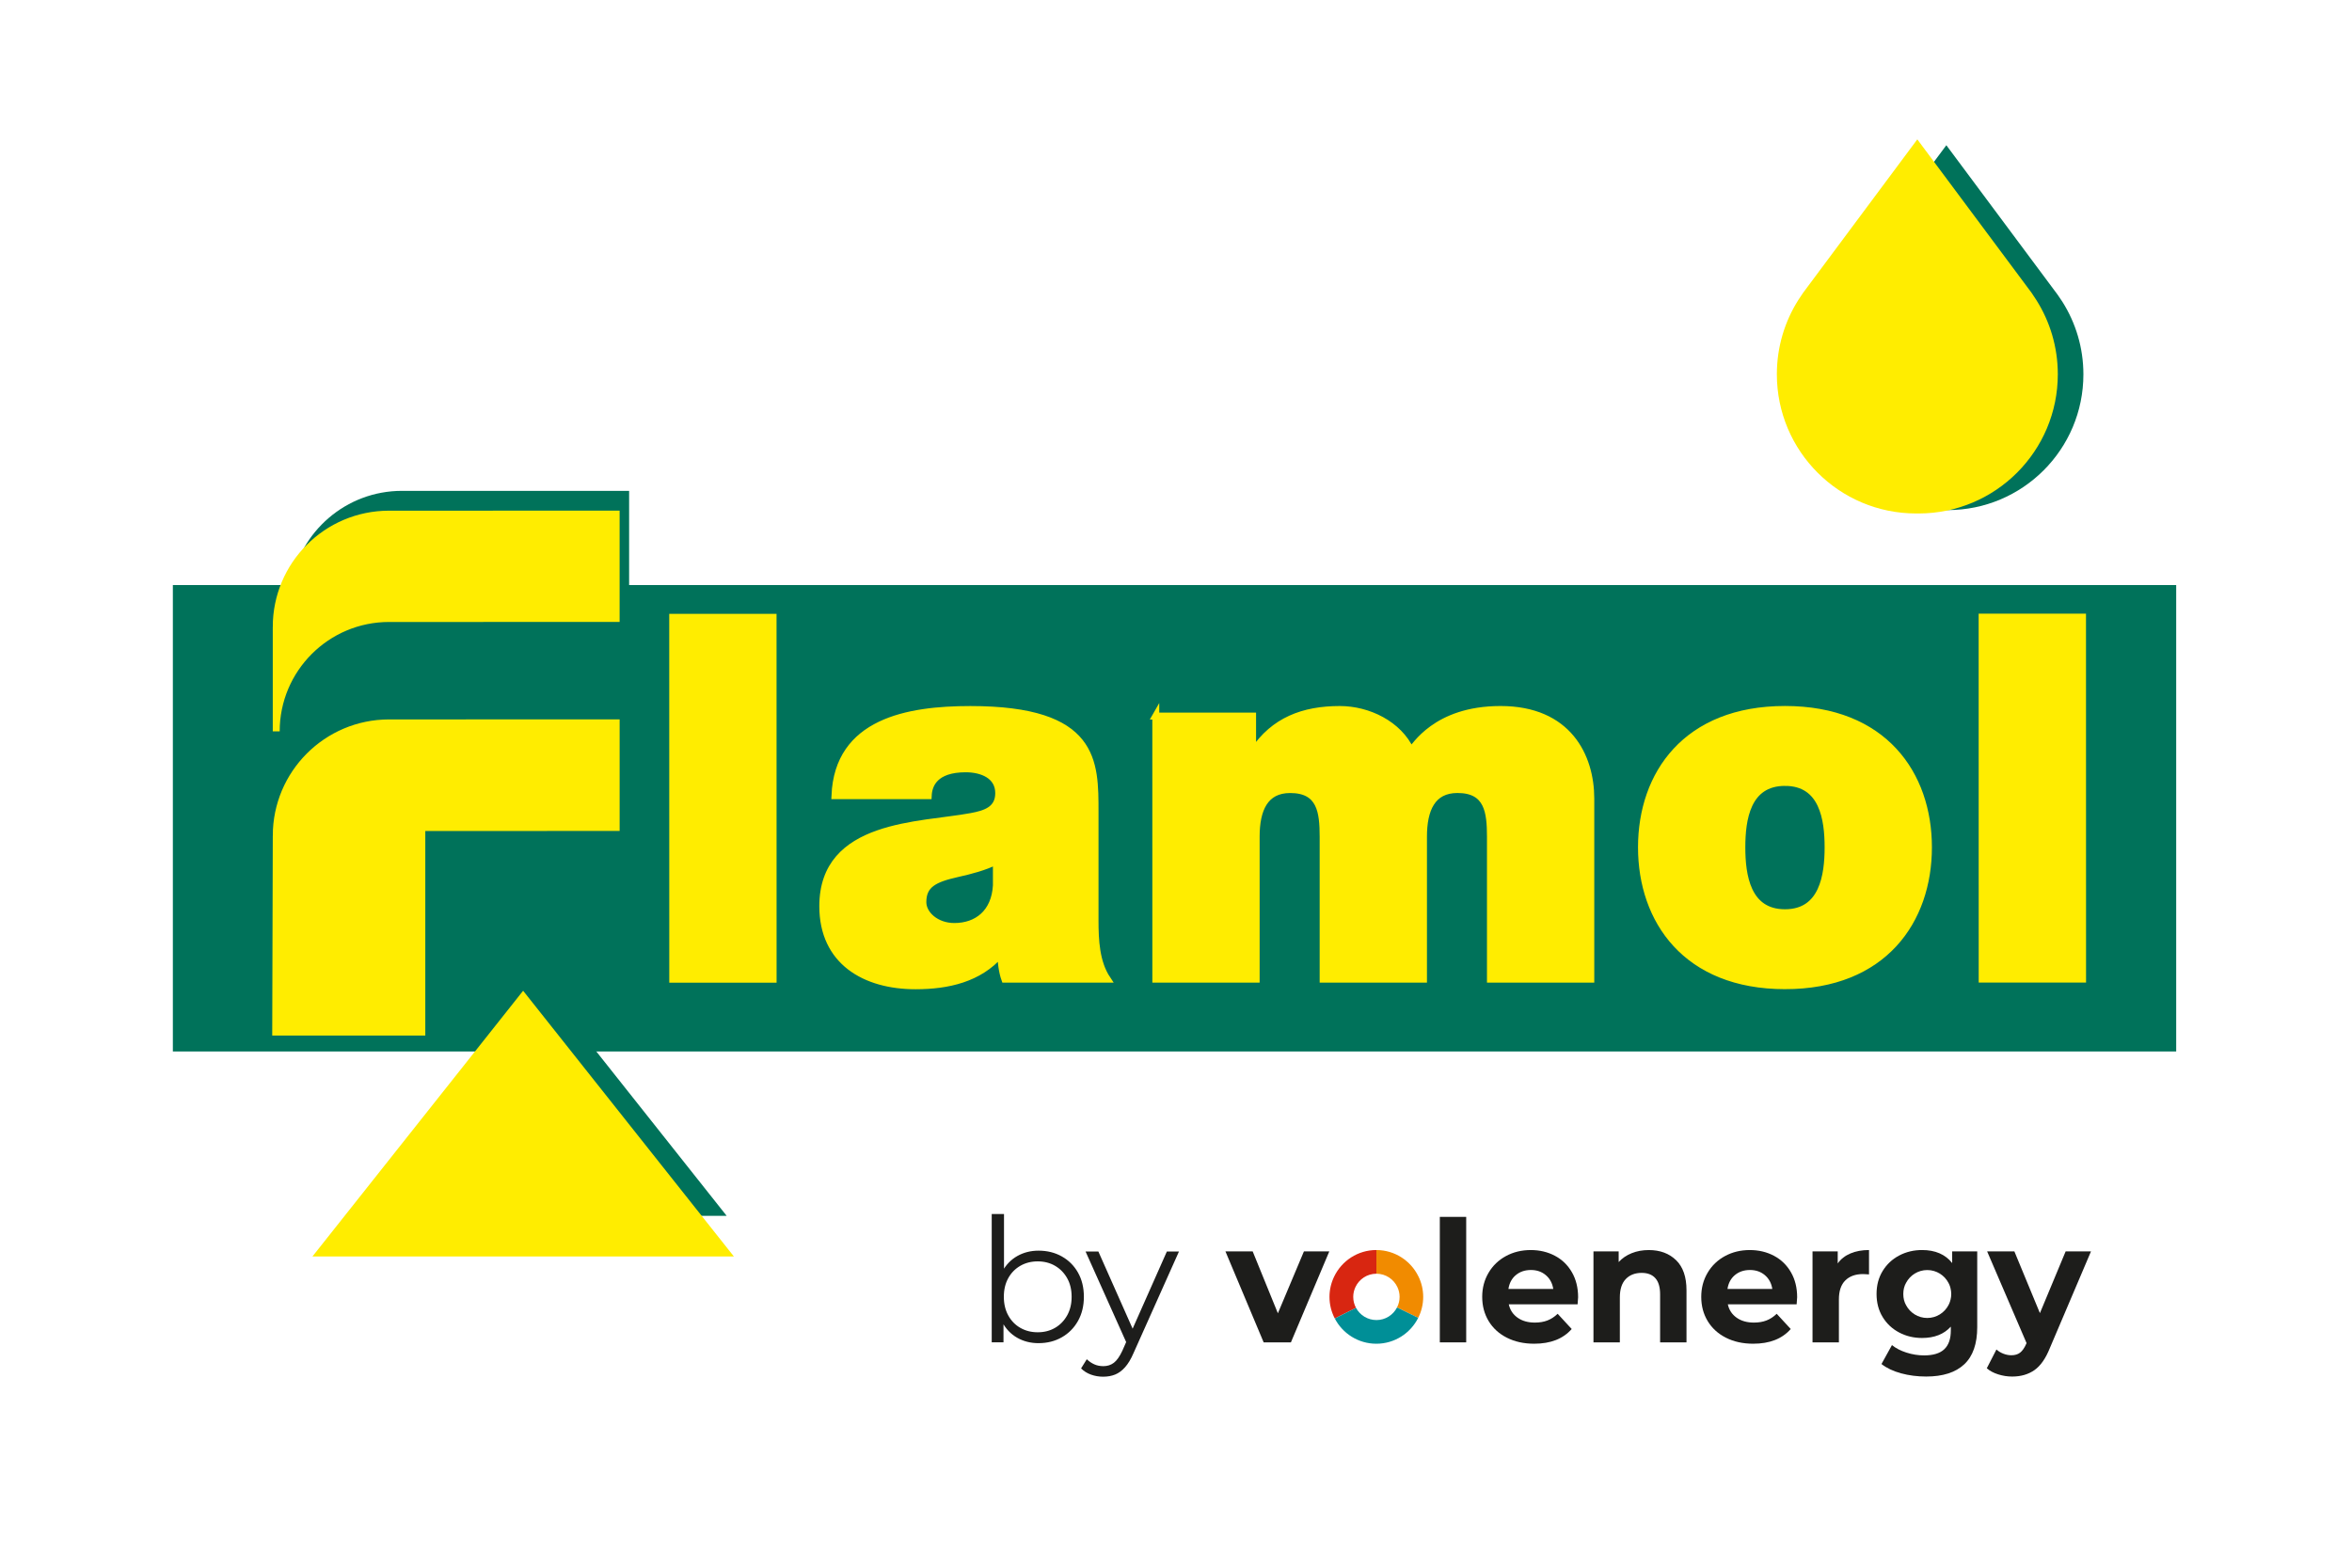 <?xml version="1.0" encoding="UTF-8"?>
<svg xmlns="http://www.w3.org/2000/svg" id="Flamol" version="1.1" viewBox="0 0 170.1 113.4">
  <defs>
    <style>
      .st0 {
        fill: #1d1d1b;
      }

      .st1 {
        fill: #008f97;
      }

      .st2 {
        fill: #ffed00;
        stroke: #ffed00;
        stroke-width: .5px;
      }

      .st3 {
        fill: #f18b00;
      }

      .st4 {
        fill: #00725a;
      }

      .st5 {
        fill: #d82611;
      }
    </style>
  </defs>
  <g>
    <polygon class="st4" points="28.996 87.948 52.553 87.948 40.775 73.093 28.996 87.948"></polygon>
    <path class="st4" d="M140.673,36.898c-5.422,0-9.821-4.395-9.821-9.819,0-1.926.557-3.723,1.517-5.241l.341-.51,8.052-10.823,8.055,10.823.344.51c.957,1.518,1.513,3.315,1.513,5.241,0,5.424-4.396,9.819-9.819,9.819h-.182Z"></path>
    <path class="st4" d="M45.499,42.32v-6.814h-16.424c-4.049,0-7.399,2.949-8.041,6.814h-8.533v33.739h144.884v-33.739H45.499Z"></path>
    <g>
      <g>
        <path class="st2" d="M19.978,60.454c0-4.509,3.654-8.163,8.16-8.164l16.425-.002v7.57s-14.055.002-14.055.002v14.796s-10.569.001-10.569.001l.04-14.203Z"></path>
        <path class="st2" d="M138.575,36.892c-5.422,0-9.82-4.393-9.82-9.817,0-1.926.554-3.723,1.513-5.241l.34-.51,8.055-10.824,8.058,10.822.337.51c.96,1.517,1.516,3.314,1.516,5.24,0,5.424-4.395,9.819-9.818,9.82h-.182Z"></path>
        <polygon class="st2" points="23.112 90.64 52.558 90.637 37.833 72.069 23.112 90.64"></polygon>
        <path class="st2" d="M19.976,45.354c0-4.509,3.655-8.163,8.16-8.164l16.425-.002v7.551s-16.424.002-16.424.002c-4.506,0-8.16,3.655-8.16,8.163v-7.55Z"></path>
      </g>
      <path class="st2" d="M48.65,44.652h7.261s.003,26.182.003,26.182h-7.261s-.003-26.182-.003-26.182Z"></path>
      <path class="st2" d="M79.196,66.576c0,1.431.073,3.046.88,4.255h-7.407c-.183-.512-.295-1.284-.259-1.796h-.071c-1.539,1.76-3.778,2.273-6.123,2.273-3.667,0-6.712-1.76-6.712-5.757,0-6.012,7.041-5.794,10.744-6.491.99-.183,1.98-.478,1.98-1.687,0-1.283-1.211-1.76-2.384-1.76-2.237,0-2.676,1.136-2.713,1.943h-6.748c.219-5.353,5.28-6.233,9.79-6.234,9.094-.001,9.023,3.776,9.023,7.443v7.809ZM72.06,62.288c-.88.44-1.871.695-2.86.916-1.614.366-2.457.77-2.456,2.054,0,.88.954,1.76,2.273,1.76,1.65,0,2.933-.99,3.043-2.97v-1.76Z"></path>
      <path class="st2" d="M83.587,51.798h7.003s0,2.53,0,2.53h.076c1.467-2.2,3.591-3.007,6.231-3.007,2.053,0,4.253,1.062,5.136,2.97.292-.22,1.762-2.971,6.489-2.971,4.878,0,6.527,3.373,6.528,6.452v13.055s-7.26,0-7.26,0v-10.304c-.001-1.797-.183-3.411-2.384-3.411-1.834,0-2.457,1.43-2.457,3.412v10.304s-7.259,0-7.259,0v-10.304c-.001-1.797-.184-3.411-2.384-3.41-1.833,0-2.458,1.43-2.458,3.411v10.304s-7.258,0-7.258,0l-.002-19.033Z"></path>
      <path class="st2" d="M129.094,71.302c-7.151,0-10.38-4.73-10.38-10.009-.001-5.28,3.227-9.975,10.378-9.975,7.15,0,10.377,4.693,10.377,9.973s-3.225,10.011-10.374,10.012ZM129.093,56.598c-2.753,0-3.119,2.676-3.119,4.694s.366,4.73,3.119,4.73c2.748,0,3.116-2.713,3.116-4.731s-.368-4.694-3.116-4.693Z"></path>
      <path class="st2" d="M143.349,44.641h7.263s.004,26.182.004,26.182h-7.263s-.004-26.182-.004-26.182Z"></path>
    </g>
  </g>
  <g>
    <path class="st0" d="M96.137,90.52l-2.777,6.582h-1.97l-2.765-6.582h1.97l1.823,4.478,1.884-4.478h1.835Z"></path>
    <path class="st0" d="M104.13,88.024h1.908v9.077h-1.908v-9.077Z"></path>
    <path class="st0" d="M114.096,94.349h-4.979c.09.408.302.73.636.966.334.237.75.355,1.248.355.343,0,.646-.051.911-.153.265-.102.512-.263.74-.483l1.015,1.101c-.62.71-1.525,1.064-2.716,1.064-.742,0-1.399-.145-1.97-.434-.571-.289-1.011-.691-1.321-1.205-.31-.514-.465-1.097-.465-1.749,0-.644.153-1.225.459-1.743.306-.518.726-.922,1.26-1.211.534-.289,1.132-.434,1.792-.434.644,0,1.227.139,1.749.416.522.277.932.675,1.229,1.193.298.518.447,1.119.447,1.804,0,.024-.012.196-.037.514ZM109.63,92.233c-.294.245-.473.579-.538,1.003h3.242c-.065-.416-.245-.748-.538-.997-.294-.249-.653-.373-1.077-.373-.432,0-.795.122-1.089.367Z"></path>
    <path class="st0" d="M121.218,91.156c.502.489.752,1.215.752,2.178v3.768h-1.908v-3.474c0-.522-.114-.911-.343-1.168-.228-.257-.559-.385-.991-.385-.481,0-.865.149-1.15.447-.286.298-.428.74-.428,1.327v3.254h-1.908v-6.582h1.823v.771c.253-.277.567-.491.942-.642.375-.151.787-.226,1.236-.226.815,0,1.474.245,1.976.734Z"></path>
    <path class="st0" d="M129.937,94.349h-4.979c.09.408.302.73.636.966.334.237.75.355,1.248.355.343,0,.646-.051.911-.153.265-.102.512-.263.74-.483l1.015,1.101c-.62.71-1.525,1.064-2.716,1.064-.742,0-1.399-.145-1.97-.434-.571-.289-1.011-.691-1.321-1.205-.31-.514-.465-1.097-.465-1.749,0-.644.153-1.225.459-1.743.306-.518.726-.922,1.26-1.211.534-.289,1.132-.434,1.792-.434.644,0,1.227.139,1.749.416.522.277.932.675,1.229,1.193.298.518.447,1.119.447,1.804,0,.024-.012.196-.037.514ZM125.472,92.233c-.294.245-.473.579-.538,1.003h3.242c-.065-.416-.245-.748-.538-.997-.294-.249-.653-.373-1.077-.373-.432,0-.795.122-1.089.367Z"></path>
    <path class="st0" d="M133.83,90.667c.387-.163.834-.245,1.34-.245v1.762c-.212-.016-.355-.024-.428-.024-.546,0-.975.153-1.285.459-.31.306-.465.765-.465,1.376v3.107h-1.908v-6.582h1.823v.869c.228-.318.536-.559.924-.722Z"></path>
    <path class="st0" d="M151.224,90.52l-2.973,6.986c-.302.758-.675,1.292-1.119,1.603-.445.31-.981.465-1.609.465-.343,0-.681-.053-1.015-.159-.334-.106-.608-.253-.82-.44l.697-1.358c.147.13.316.232.508.306.191.073.381.11.569.11.261,0,.473-.063.636-.19.163-.127.31-.336.44-.63l.025-.061-2.85-6.631h1.97l1.847,4.465,1.86-4.465h1.835Z"></path>
    <path class="st3" d="M102.589,92.344c-.547-1.134-1.703-1.919-3.045-1.921v1.712c.674,0,1.253.398,1.52.972.1.214.157.452.157.704,0,.275-.068.534-.185.763l1.53.754c.23-.457.362-.971.362-1.518,0-.526-.124-1.023-.338-1.467Z"></path>
    <path class="st5" d="M99.538,90.422c-1.341,0-2.497.781-3.046,1.912-.217.447-.342.947-.342,1.477,0,.564.14,1.094.383,1.562l1.535-.768c-.127-.236-.2-.507-.2-.794,0-.257.06-.5.163-.718.269-.566.844-.958,1.513-.958v-1.712s-.004,0-.006,0Z"></path>
    <path class="st1" d="M99.544,95.487c-.638,0-1.193-.357-1.476-.882l-1.535.768c.565,1.085,1.698,1.827,3.006,1.827,1.325,0,2.47-.762,3.027-1.871l-1.53-.754c-.278.542-.841.913-1.491.913Z"></path>
    <path class="st0" d="M141.184,90.52v.844c-.498-.628-1.223-.942-2.178-.942-.604,0-1.156.133-1.658.398-.501.265-.899.638-1.193,1.119-.294.481-.44,1.036-.44,1.664s.147,1.183.44,1.664c.294.481.691.854,1.193,1.119.502.265,1.054.398,1.658.398.889,0,1.582-.273,2.08-.82v.281c0,.604-.157,1.054-.471,1.352-.314.298-.801.447-1.462.447-.424,0-.848-.067-1.272-.202-.424-.135-.775-.316-1.052-.544l-.758,1.37c.375.294.848.518,1.419.673.571.155,1.175.232,1.811.232,1.207,0,2.125-.294,2.753-.881.628-.587.942-1.484.942-2.691v-5.481h-1.811ZM141.063,94.019c-.021.09-.048.177-.084.259,0,0,0,.002-.001.003-.018.04-.036.08-.057.119-.289.556-.869.937-1.539.937-.663,0-1.239-.373-1.53-.92-.135-.234-.203-.504-.203-.814s.068-.58.203-.813c.291-.547.867-.92,1.531-.92.67,0,1.251.381,1.539.938.014.026.026.052.038.079.007.014.014.028.021.043.035.081.062.167.083.256.033.134.053.274.053.418s-.019.283-.052.416Z"></path>
    <g>
      <path class="st0" d="M71.723,97.096v-9.28h.888v4.653l-.125,1.326.088,1.326v1.976h-.85ZM75.112,97.159c-.575,0-1.092-.131-1.551-.394-.459-.263-.821-.644-1.088-1.144-.267-.5-.4-1.105-.4-1.814,0-.717.135-1.324.407-1.82.271-.496.636-.873,1.094-1.132.458-.258.971-.388,1.538-.388.625,0,1.186.14,1.682.419.496.279.886.669,1.169,1.169.283.5.425,1.084.425,1.751,0,.659-.142,1.24-.425,1.745-.284.505-.673.899-1.169,1.182-.496.284-1.057.425-1.682.425ZM75.05,96.371c.467,0,.884-.106,1.251-.319.367-.213.659-.513.876-.9.217-.388.325-.836.325-1.345,0-.517-.108-.967-.325-1.351-.217-.383-.509-.682-.876-.894-.367-.213-.784-.319-1.251-.319s-.886.106-1.257.319c-.371.213-.663.511-.875.894-.213.384-.319.834-.319,1.351,0,.509.106.957.319,1.345.213.388.504.688.875.9.371.213.79.319,1.257.319Z"></path>
      <path class="st0" d="M79.786,99.585c-.309,0-.602-.05-.882-.15-.279-.1-.519-.25-.719-.45l.413-.663c.167.158.348.281.544.369.196.088.415.131.657.131.292,0,.544-.081.757-.244.213-.163.415-.448.607-.857l.425-.963.1-.138,2.701-6.091h.876l-3.289,7.354c-.183.425-.386.763-.607,1.013-.221.25-.461.427-.719.532-.259.104-.546.156-.863.156ZM81.537,97.284l-3.027-6.754h.926l2.676,6.028-.575.725Z"></path>
    </g>
  </g>
</svg>
